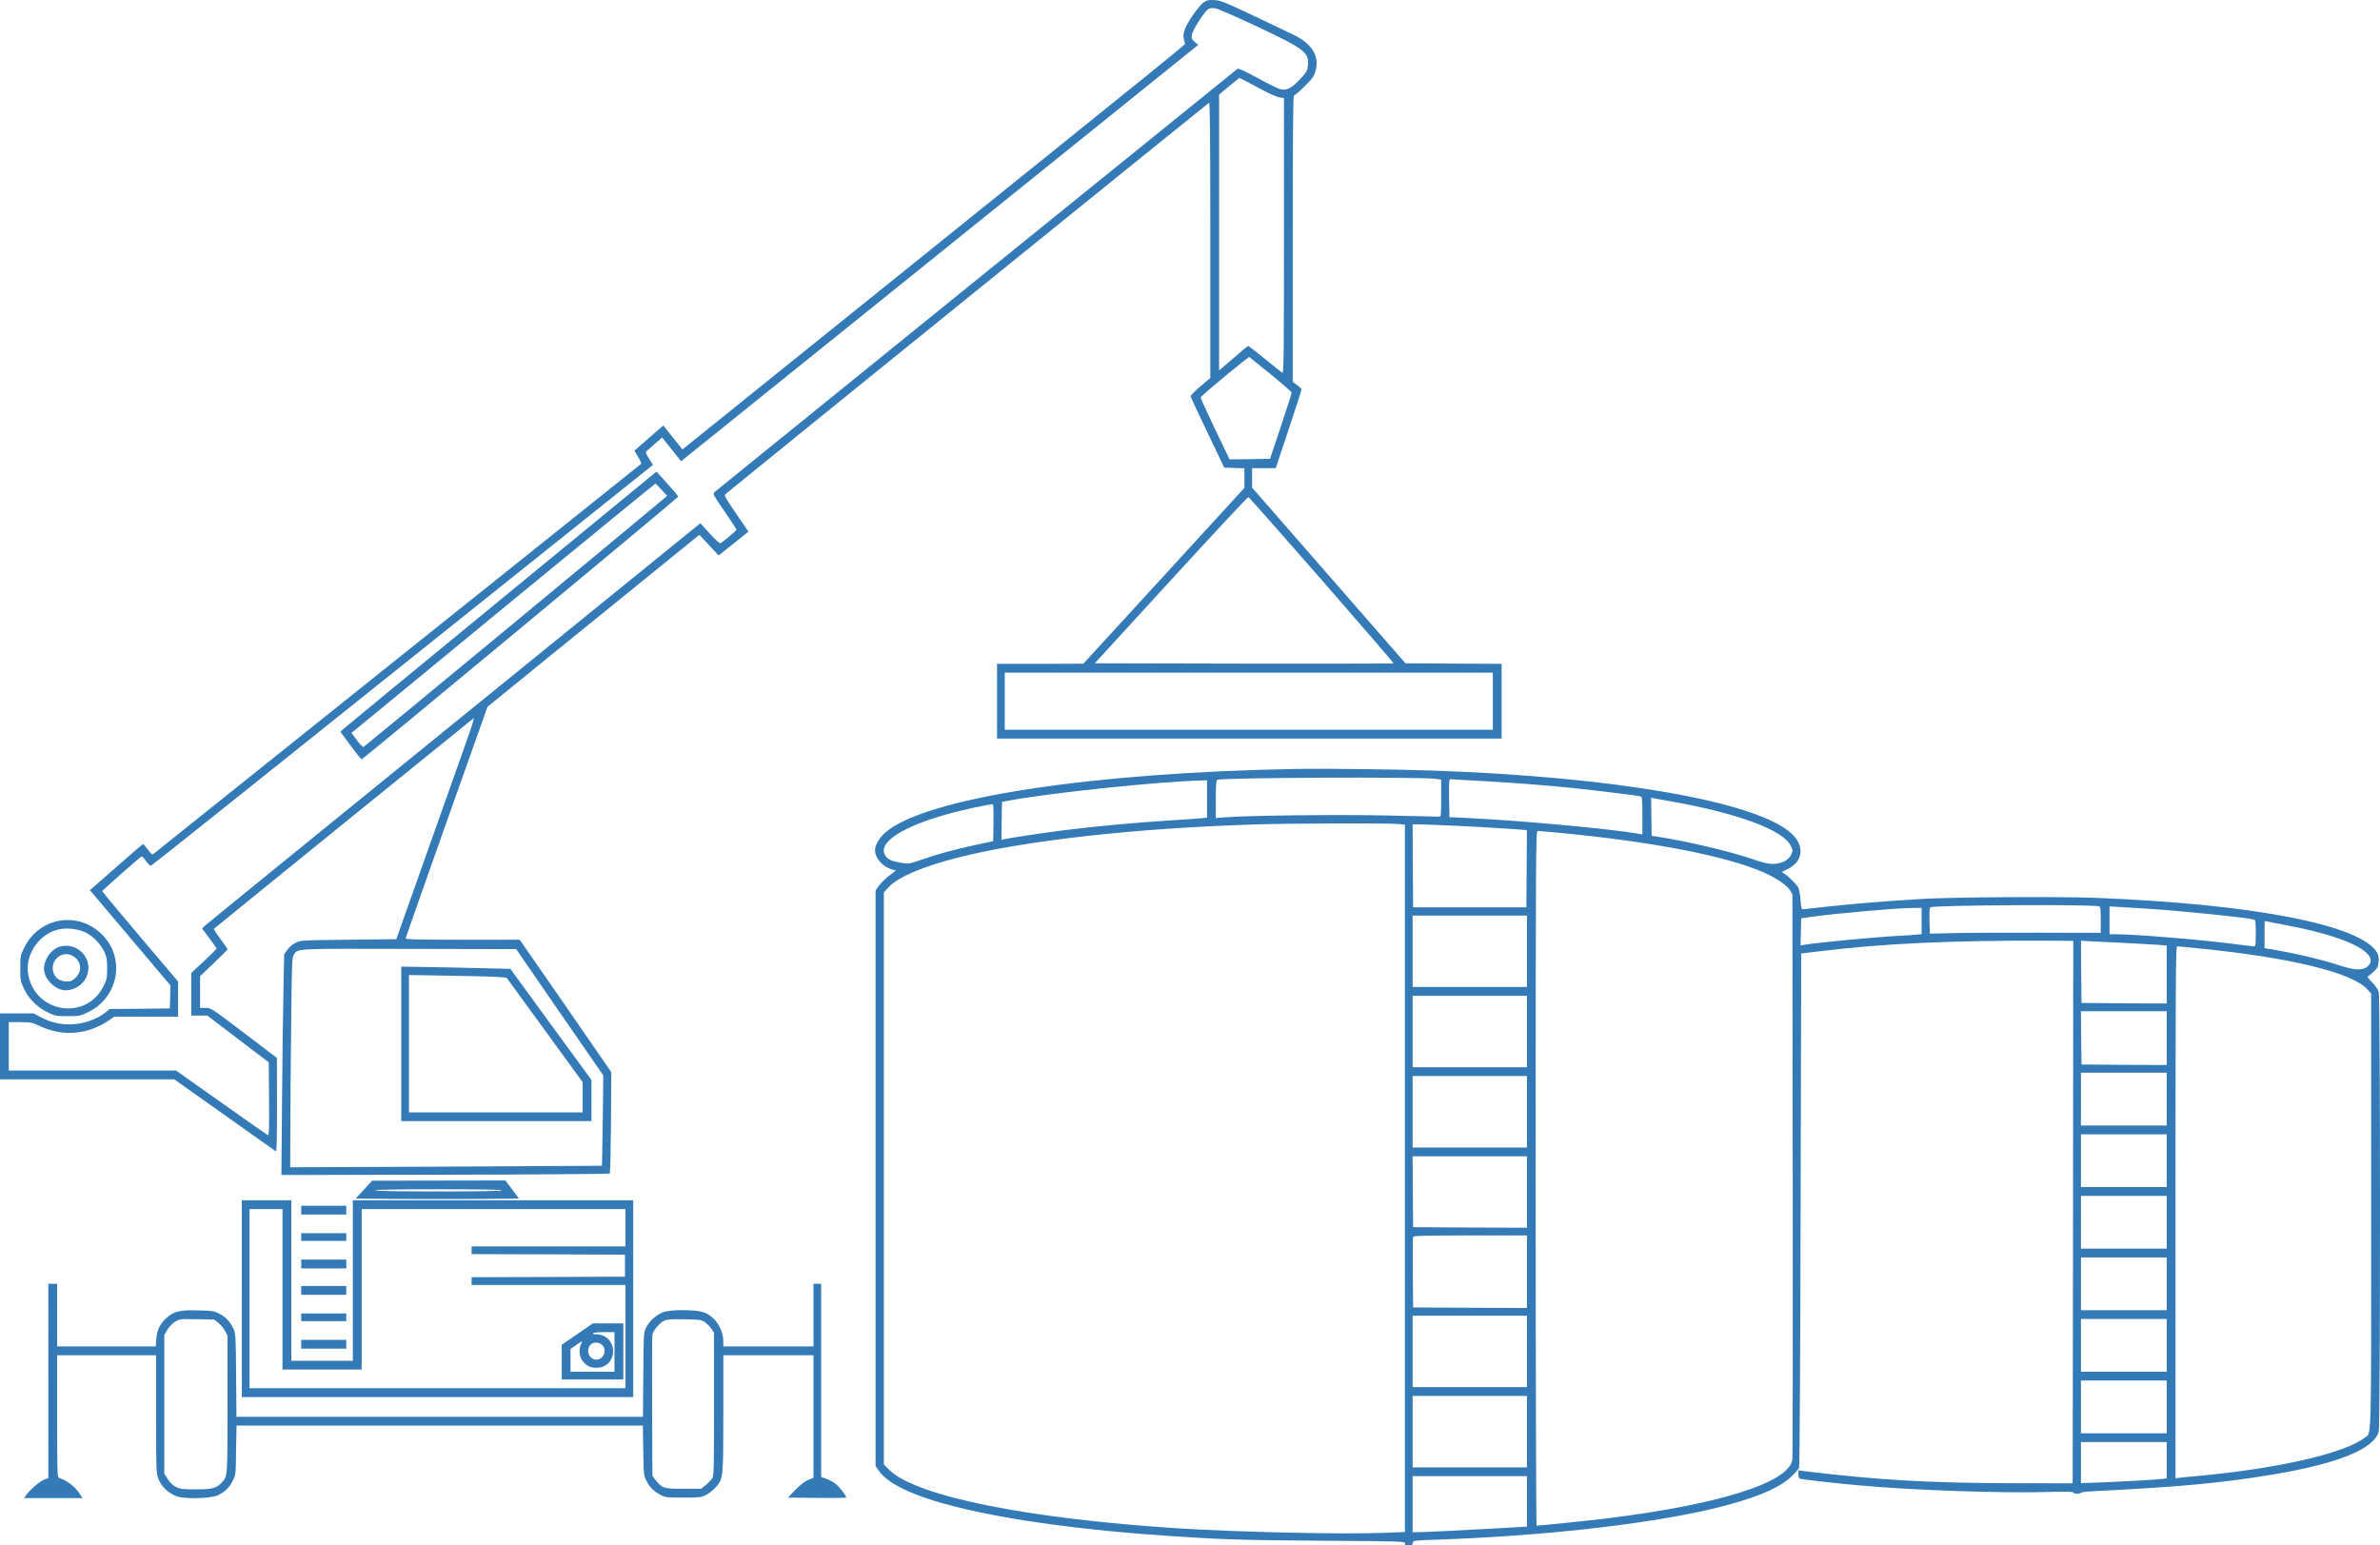 <?xml version="1.0" encoding="utf-8"?>
<!-- Generator: Adobe Illustrator 16.0.0, SVG Export Plug-In . SVG Version: 6.00 Build 0)  -->
<!DOCTYPE svg PUBLIC "-//W3C//DTD SVG 1.1//EN" "http://www.w3.org/Graphics/SVG/1.1/DTD/svg11.dtd">
<svg version="1.1" id="Layer_1" xmlns="http://www.w3.org/2000/svg" xmlns:xlink="http://www.w3.org/1999/xlink" x="0px" y="0px"
	 width="81.479px" height="52.91px" viewBox="-8.727 -8.136 81.479 52.91" enable-background="new -8.727 -8.136 81.479 52.91"
	 xml:space="preserve">
<g transform="translate(0,2480) scale(0.1,-0.1)">
	<path fill="#337AB7" d="M324.822,24880.574c-0.713-0.498-2.451-2.563-3.848-4.6c-2.705-3.994-3.496-6.221-2.891-8.242
		c0.186-0.684,0.332-1.318,0.332-1.465c0-0.111-5.977-5.049-13.242-10.908c-7.295-5.918-46.025-37.08-86.025-69.287l-72.793-58.594
		l-3.271,4.102l-3.281,4.102l-4.971-4.326l-4.922-4.307l1.279-2.139c0.713-1.162,1.162-2.217,1.016-2.373
		c-0.156-0.107-37.588-30.107-83.242-66.572c-45.654-36.504-83.242-66.572-83.594-66.875c-0.557-0.449-0.781-0.303-2.021,1.396
		c-0.762,1.016-1.504,1.875-1.621,1.875c-0.156,0-3.574-2.9-7.598-6.475c-4.033-3.535-8.096-7.07-8.965-7.861l-1.65-1.426
		l13.779-16.309l13.77-16.289l-0.068-3.955l-0.127-3.945l-10.303-0.117l-10.313-0.068l-1.133-0.986
		c-3.047-2.559-8.096-4.287-12.49-4.287c-3.73,0-6.699,0.762-9.941,2.451l-2.451,1.318h-5.752h-5.752v-11.299v-11.289h29.854h29.795
		l17.207-12.188c9.443-6.699,17.344-12.314,17.568-12.432c0.303-0.186,0.41,4.375,0.41,15.85l-0.039,16.104l-11.26,8.555
		c-11.25,8.535-11.279,8.574-13.164,8.574h-1.875v5.42v5.42l4.697,4.482c2.598,2.48,4.697,4.58,4.697,4.736
		c0,0.146-1.094,1.777-2.432,3.535c-1.367,1.807-2.334,3.389-2.188,3.506c0.938,0.859,88.438,71.758,88.809,72.031
		c0.273,0.156-0.293-1.924-1.24-4.561c-0.898-2.637-6.963-19.707-13.428-37.93l-11.738-33.115l-16.367-0.186
		c-16.309-0.186-16.387-0.186-18.184-1.094c-1.133-0.566-2.188-1.465-2.822-2.412l-1.016-1.543l-0.225-11.094
		c-0.156-6.143-0.371-23.115-0.498-37.793l-0.225-26.611l56.035,0.078c30.83,0.068,56.191,0.273,56.387,0.42
		c0.146,0.186,0.332,8.057,0.41,17.5l0.107,17.197l-15.654,22.695l-15.703,22.656H71.131c-15.4,0-19.531,0.107-19.531,0.479
		c0.039,0.225,6.328,18.184,14.043,39.893l13.994,39.404l31.65,25.713c17.393,14.111,33.721,27.354,36.279,29.424l4.619,3.73
		l3.281-3.545l3.281-3.535l5.107,4.072l5.117,4.092l-4.209,6.133c-4.141,6.104-4.18,6.182-3.457,6.885
		c0.898,0.869,164.648,133.379,165.322,133.799c0.342,0.225,0.449-9.258,0.449-46.963v-47.236l-3.389-2.9
		c-1.836-1.572-3.379-3.096-3.379-3.311c0-0.225,2.598-5.83,5.791-12.461l5.752-12.041l3.428-0.107l3.477-0.117v-3.35v-3.35
		l-27.559-30.107l-27.588-30.098l-14.756-0.039H254.07v-12.803v-12.803h86.367h86.377v12.803v12.803l-16.455,0.068l-16.475,0.117
		l-26.24,30.059l-26.26,30.078v3.311v3.35h4.053h4.043l4.434,13.291c2.412,7.295,4.395,13.428,4.395,13.652
		c0,0.186-0.664,0.869-1.504,1.504l-1.504,1.094v49.043c0,35.977,0.117,49.004,0.41,49.004c0.234,0,1.855,1.348,3.545,3.043
		c2.598,2.523,3.232,3.344,3.77,5.121c1.611,5.156-1.025,9.59-7.686,12.75c-23.965,11.445-24.229,11.557-26.758,11.742
		C326.473,24881.43,325.955,24881.316,324.822,24880.574z M343.23,24872.211c16.211-7.672,17.646-8.766,17.266-13.248
		c-0.146-1.807-0.371-2.178-2.598-4.623c-3.037-3.32-4.854-4.176-7.217-3.395c-0.908,0.293-4.375,2.031-7.715,3.877
		c-4.268,2.295-6.25,3.203-6.592,2.969c-2.227-1.729-178.613-144.512-179.092-144.961c-0.576-0.566-0.313-1.016,3.486-6.543
		c2.266-3.281,4.102-6.104,4.102-6.289c0-0.264-4.395-3.994-5.488-4.629c-0.264-0.146-1.807,1.289-3.652,3.311l-3.232,3.545
		l-84.424-68.506c-46.436-37.705-84.814-68.896-85.303-69.395l-0.869-0.859l2.48-3.281c1.357-1.836,2.49-3.418,2.49-3.584
		c0-0.146-1.963-2.1-4.326-4.316l-4.336-4.033v-7.295v-7.305h2.783h2.744l10.498-8.018l10.508-7.979l0.107-12.559
		c0.078-10.547,0-12.51-0.449-12.363c-0.254,0.127-7.451,5.137-15.918,11.152l-15.469,10.947h-28.633H-84.27v8.281v8.291h3.916
		c3.691,0,4.063-0.088,6.699-1.318c7.871-3.73,16.455-3.018,23.789,2.021l1.689,1.172h10.908h10.967v6.025v6.016l-12.988,15.322
		c-7.148,8.467-12.988,15.459-12.988,15.625c0,0.244,12.988,11.689,13.467,11.875c0.205,0.039,0.879-0.664,1.543-1.611
		c0.723-1.016,1.465-1.65,1.738-1.543c0.303,0.117,39.063,31.006,86.152,68.73l85.654,68.486l-1.357,2.148
		c-1.094,1.729-1.25,2.178-0.83,2.559c0.264,0.264,1.582,1.416,2.9,2.559l2.402,2.109l3.271-4.072l3.242-4.063l49.268,39.658
		c27.129,21.836,66.943,53.936,88.545,71.289l39.229,31.611l-1.172,0.973c-1.055,0.902-1.172,1.166-0.986,2.484
		c0.225,1.689,4.443,8.252,5.732,8.887c0.4,0.225,1.377,0.293,2.217,0.186C329.529,24878.461,336.043,24875.604,343.23,24872.211z
		 M343.27,24851.443c3.535-1.928,6.582-3.32,7.49-3.432l1.533-0.23v-47.197c0-39.541-0.068-47.148-0.527-46.885
		c-0.264,0.146-2.969,2.334-6.016,4.814c-3.047,2.49-5.684,4.492-5.801,4.404c-0.156-0.078-2.402-1.992-5.039-4.248l-4.824-4.141
		v47.227v47.236l3.438,2.861c1.875,1.533,3.496,2.822,3.564,2.822C337.215,24854.676,339.949,24853.207,343.27,24851.443z
		 M347.889,24753.104c3.877-3.164,7.041-5.957,7.041-6.182c0-0.264-1.66-5.459-3.691-11.543l-3.721-11.113l-6.924-0.107
		l-6.924-0.078l-5.049,10.537c-2.783,5.791-4.971,10.654-4.854,10.732c2.373,2.373,16.396,13.955,16.67,13.77
		C340.672,24758.963,343.982,24756.258,347.889,24753.104z M365.252,24682.762c13.623-15.625,24.678-28.447,24.561-28.525
		c-0.068-0.078-23.105-0.107-51.211-0.078l-51.074,0.117l26.084,28.486c14.326,15.654,26.26,28.457,26.494,28.408
		C340.33,24711.131,351.648,24698.348,365.252,24682.762z M423.797,24641.287v-9.785h-83.555h-83.535v9.785v9.785h83.535h83.555
		V24641.287z M104.314,24534.822l14.951-21.641l-0.186-15.439c-0.127-8.496-0.225-15.498-0.273-15.498
		c0-0.029-24.043-0.146-53.369-0.303l-53.359-0.225l0.049,14.189c0.02,7.832,0.146,23.975,0.303,35.869
		c0.215,20.137,0.254,21.748,0.889,22.725c1.445,2.188-0.098,2.08,39.6,1.992l36.514-0.078L104.314,24534.822z"/>
	<path fill="#337AB7" d="M84.275,24676.209c-29.248-24.014-53.604-44.033-54.092-44.512l-0.908-0.879l3.506-4.766
		c1.914-2.598,3.613-4.707,3.809-4.639c0.664,0.225,108.34,89.57,108.34,89.912c0,0.195-1.689,2.178-3.73,4.443l-3.721,4.131
		L84.275,24676.209z M139.217,24713.689l1.914-2.1l-3.457-2.891c-13.623-11.445-100.117-82.92-100.488-83.076
		c-0.264-0.068-1.279,0.947-2.295,2.344l-1.836,2.48l1.084,0.869c0.605,0.488,23.975,19.678,51.895,42.686
		c27.969,22.949,50.918,41.768,51.064,41.768C137.225,24715.809,138.191,24714.861,139.217,24713.689z"/>
	<path fill="#337AB7" d="M50.096,24523.982v-26.465h32.549h32.559v7.08v7.041l-13.896,19.004l-13.838,19.004l-10.508,0.254
		c-5.752,0.166-14.18,0.313-18.701,0.391l-8.164,0.117V24523.982z M83.289,24546.863l2.852-0.225l13.027-17.871l13.027-17.891
		v-5.156v-5.195H82.459H52.732v23.535v23.486l13.857-0.234C74.178,24547.195,81.678,24547.01,83.289,24546.863z"/>
	<path fill="#337AB7" d="M357.195,24618.113c-71.025-1.211-127.881-9.951-141.396-21.807c-2.07-1.797-3.496-4.287-3.496-6.016
		c0-2.705,2.451-5.527,5.713-6.582l1.396-0.41l-2.305-1.777c-1.279-0.977-2.852-2.52-3.486-3.379l-1.133-1.67v-98.516v-98.535
		l1.133-1.65c3.232-4.59,12.305-8.799,26.533-12.344c18.018-4.512,43.789-8.018,72.813-9.932c18.408-1.24,24.619-1.426,52.236-1.631
		c27.588-0.186,28.496-0.215,28.496-0.889c0-0.576,0.254-0.723,1.279-0.723c1.045,0,1.318,0.146,1.426,0.869
		c0.107,0.82,0.186,0.82,8.018,1.094c35.488,1.211,70.488,5.068,93.262,10.264c14.658,3.398,23.965,7.109,28.438,11.445
		c1.211,1.172,2.344,2.451,2.529,2.861s0.41,38.838,0.518,88.438l0.205,87.686l5.068,0.615c22.471,2.822,46.973,3.945,80.078,3.76
		l7.988-0.049l-0.078-92.832l-0.117-92.891l-20.127,0.039c-28.594,0.039-46.924,1.094-71.768,4.141l-1.992,0.273v-1.367
		c0-0.928,0.186-1.377,0.674-1.543c0.947-0.254,12.686-1.611,20.215-2.246c18.213-1.67,48.73-2.715,64.277-2.266
		c6.592,0.186,8.916,0.156,8.916-0.186c0-0.225,0.566-0.41,1.309-0.41c0.723,0,1.328,0.146,1.328,0.342
		c0,0.186,2.148,0.439,4.814,0.557c28.838,1.426,43.916,2.822,61.045,5.713c22.236,3.73,34.443,8.701,36.094,14.678
		c0.566,2.08,0.566,148.398,0,150.469c-0.273,0.908-1.133,2.188-2.305,3.35c-1.27,1.279-1.719,1.992-1.426,2.07
		c0.303,0.117,1.211,0.791,2.002,1.582c1.279,1.162,1.504,1.66,1.65,3.232c0.156,1.279,0,2.266-0.371,3.047
		c-4.971,9.561-42.041,16.865-96.426,18.975c-12.715,0.488-49.668,0.264-60.4-0.42c-14.111-0.82-27.061-1.992-39.707-3.486
		c-0.674-0.098-0.742,0.176-0.947,3.115c-0.146,1.836-0.479,3.691-0.82,4.365c-0.645,1.162-3.125,3.613-4.785,4.707l-0.889,0.557
		l2.139,1.055c5.264,2.598,5.801,7.979,1.172,12.197c-11.865,10.84-60.332,19.346-122.695,21.484
		C391.287,24617.957,366.961,24618.26,357.195,24618.113z M404.148,24614.715l1.963-0.264v-6.318c0-5.791-0.068-6.367-0.645-6.367
		c-0.381,0-8.281,0.186-17.607,0.391c-16.152,0.371-47.49,0.029-55.762-0.615l-3.135-0.254v6.465c0,4.824,0.127,6.514,0.498,6.631
		C331.551,24615.125,397.986,24615.438,404.148,24614.715z M419.705,24613.992c12.275-0.703,22.012-1.465,31.572-2.432
		c8.203-0.869,22.041-2.559,23.066-2.861c0.566-0.186,0.645-0.83,0.645-6.621v-6.396l-1.211,0.215
		c-9.443,1.699-41.211,4.59-59.004,5.42l-5.83,0.264l-0.127,6.514c-0.068,5.342,0,6.475,0.43,6.475
		C409.539,24614.568,414.246,24614.305,419.705,24613.992z M325.955,24607.83v-6.396l-1.582-0.186
		c-0.908-0.117-6.025-0.449-11.406-0.801c-11.523-0.703-26.035-2.061-36.318-3.379c-7.598-0.977-18.555-2.637-20.166-3.047
		l-0.908-0.234l0.078,6.514l0.107,6.514l2.637,0.488c14.121,2.627,50.615,6.436,65.596,6.855l1.963,0.039V24607.83L325.955,24607.83
		z M484.578,24607.039c23.125-4.102,38.574-9.824,41.211-15.244c0.801-1.65,0.801-1.689,0.117-3.086
		c-0.947-1.953-3.271-3.125-6.289-3.125c-1.66,0-3.418,0.43-6.963,1.66c-7.529,2.588-21.934,6.025-32.598,7.676l-1.875,0.264
		l-0.107,6.543l-0.078,6.514l1.016-0.225C479.607,24607.908,482.098,24607.459,484.578,24607.039z M252.859,24599.52l-0.107-6.143
		l-5.645-1.201c-7.422-1.621-13.281-3.193-18.74-5.088c-4.395-1.543-4.521-1.543-7.119-1.133c-2.969,0.469-4.512,1.133-5.332,2.344
		c-3.018,4.287,5.107,9.824,20.84,14.229c5.957,1.689,15.547,3.721,15.928,3.428
		C252.83,24605.799,252.898,24602.898,252.859,24599.52z M391.18,24599.256l2.52-0.234v-121.064v-121.104l-6.66-0.273
		c-13.701-0.596-49.414,0.186-70.684,1.504c-51.563,3.281-89.766,10.957-99.023,19.883l-2.021,1.992v97.93v97.949l1.768,1.885
		c3.115,3.35,11.514,6.924,23.096,9.902c23.311,5.977,61.084,10.186,102.334,11.475
		C354.285,24599.48,387.82,24599.588,391.18,24599.256z M408.563,24598.758c8.682-0.371,18.555-0.977,23.828-1.357l3.076-0.254
		l-0.078-13.213l-0.107-13.213h-19.375h-19.395l-0.107,14.229l-0.068,14.18h1.943
		C399.373,24599.129,404.012,24598.943,408.563,24598.758z M445.818,24596.307c32.549-3.076,57.686-7.939,70.752-13.652
		c4.063-1.768,7.871-4.326,8.926-6.025l0.859-1.396l0.107-95.957c0.068-52.764,0-96.719-0.107-97.627
		c-1.133-7.871-24.912-15.391-63.799-20.176c-6.24-0.752-22.617-2.441-23.77-2.441c-0.186,0-0.313,53.506-0.313,118.926
		c0,113.008,0.049,118.926,0.684,118.926C439.49,24596.883,442.498,24596.619,445.818,24596.307z M631.355,24571.053
		c0.459-0.186,0.566-1.035,0.566-4.619v-4.443l-22.09,0.049c-12.197,0.029-25.332-0.049-29.277-0.166l-7.148-0.186l-0.117,4.453
		c-0.078,3.525,0,4.434,0.449,4.619C575.613,24571.482,629.52,24571.775,631.355,24571.053z M649.607,24570.125
		c11.064-0.723,32.588-2.979,34.736-3.574c0.566-0.186,0.645-0.762,0.645-4.717c0-4.023-0.078-4.473-0.645-4.473
		c-0.371,0-3.125,0.332-6.133,0.723c-10.879,1.465-34.551,3.418-41.094,3.418h-2.188v4.746v4.775l4.629-0.264
		C642.078,24570.613,646.59,24570.35,649.607,24570.125z M570.584,24566.053v-4.512l-1.963-0.186
		c-1.094-0.117-3.848-0.303-6.143-0.41c-8.35-0.459-27.988-2.344-32.1-3.057l-1.23-0.225l0.098,4.629l0.127,4.668l3.193,0.459
		c8.125,1.162,28.75,3.008,34.736,3.076l3.281,0.039V24566.053z M435.467,24555.672v-12.227h-19.561h-19.57v12.227v12.227h19.57
		h19.561V24555.672z M697.02,24564.285c17.813-3.496,28.311-8.281,27.256-12.412c-0.146-0.527-0.791-1.289-1.426-1.699
		c-1.895-1.162-4.375-0.938-10.059,0.938c-5.117,1.699-13.916,3.77-20.908,4.971l-3.887,0.645v4.629v4.668l1.25-0.234
		C689.871,24565.682,693.416,24565.008,697.02,24564.285z M640.76,24558.494c4.141-0.225,8.926-0.488,10.654-0.605l3.086-0.264
		v-9.893v-9.941l-14.561,0.068l-14.6,0.127l-0.127,10.645l-0.068,10.654l4.023-0.234
		C631.434,24558.943,636.629,24558.68,640.76,24558.494z M666.053,24556.6c30.781-3.076,51.973-8.232,57.129-13.955l1.318-1.465
		v-74.551c0-81.963,0.186-75.654-2.324-77.568c-7.09-5.381-30.117-10.605-57.705-13.096c-2.48-0.225-5.078-0.449-5.732-0.557
		l-1.23-0.166v91.084c0,76.729,0.078,91.035,0.527,91.035C658.299,24557.361,661.912,24557.029,666.053,24556.6z M435.467,24528.191
		v-12.227h-19.561h-19.57v12.227v12.236h19.57h19.561V24528.191z M654.5,24525.936v-9.209l-14.561,0.068l-14.6,0.117l-0.127,9.141
		l-0.068,9.102h14.668H654.5V24525.936z M654.5,24505.057v-9.043h-14.688h-14.668v9.043v9.033h14.668H654.5V24505.057z
		 M435.467,24500.721v-12.236h-19.561h-19.57v12.236v12.236h19.57h19.561V24500.721z M654.5,24483.973v-9.033h-14.688h-14.668v9.033
		v9.033h14.668H654.5V24483.973z M435.467,24473.25v-12.227l-19.453,0.068l-19.502,0.117l-0.107,12.148l-0.068,12.119h19.57h19.561
		V24473.25z M654.5,24462.898v-9.023h-14.688h-14.668v9.023v9.033h14.668H654.5V24462.898z M435.467,24445.955v-12.412
		l-19.453,0.078l-19.502,0.107l-0.107,11.855c-0.029,6.514,0,12.041,0.107,12.305c0.117,0.391,4.336,0.498,19.58,0.498h19.375
		V24445.955z M654.5,24441.824v-9.023h-14.688h-14.668v9.023v9.033h14.668H654.5V24441.824z M435.467,24418.68v-12.227h-19.561
		h-19.57v12.227v12.227h19.57h19.561V24418.68z M654.5,24420.76v-9.043h-14.688h-14.668v9.043v9.023h14.668H654.5V24420.76z
		 M654.5,24399.676v-9.033h-14.688h-14.668v9.033v9.033h14.668H654.5V24399.676z M435.467,24391.199v-12.227h-19.561h-19.57v12.227
		v12.246h19.57h19.561V24391.199z M654.5,24381.424v-6.182l-1.201-0.186c-1.699-0.254-12.91-0.889-21.279-1.24l-6.875-0.225v7.012
		v7.031h14.668H654.5V24381.424z M435.467,24367.313v-8.662h-0.908c-0.527,0-4.883-0.254-9.707-0.566
		c-7.979-0.488-24.922-1.318-27.48-1.318h-1.035v9.609v9.59h19.57h19.561V24367.313z"/>
	<path fill="#337AB7" d="M-68.459,24565.789c-4.473-1.201-8.311-4.404-10.459-8.76c-1.357-2.754-1.396-2.9-1.396-7.158
		c0-4.141,0.078-4.512,1.211-6.924c1.65-3.496,4.482-6.367,7.979-8.096c2.744-1.348,2.93-1.387,6.953-1.387
		c4.043,0,4.297,0.039,7.051,1.357c10.41,5,12.9,18.438,4.844,26.533C-56.643,24565.711-62.59,24567.361-68.459,24565.789z
		 M-57.883,24562.068c2.559-1.309,5.088-3.906,6.289-6.504c0.859-1.855,1.006-2.637,1.006-5.732c0-3.311-0.098-3.799-1.24-6.094
		c-5.791-11.777-22.939-9.404-25.703,3.535c-1.572,7.305,4.033,15.137,11.484,16.084
		C-63.332,24563.689-60.1,24563.152-57.883,24562.068z"/>
	<path fill="#337AB7" d="M-66.721,24557.283c-2.979-0.83-5.488-4.316-5.488-7.637c0.02-3.457,3.896-7.334,7.402-7.334
		c3.535,0,6.816,2.559,7.607,5.938C-55.852,24553.816-61.125,24558.826-66.721,24557.283z M-62.17,24553.973
		c2.783-1.689,3.115-5.225,0.723-7.412c-1.064-0.977-1.66-1.24-2.871-1.24c-1.953,0-3.613,0.869-4.326,2.266
		C-70.9,24551.912-66.271,24556.492-62.17,24553.973z"/>
	<path fill="#337AB7" d="M37.303,24474.041l-2.832-3.047l14.004-0.117c7.725-0.039,20.322-0.039,28.008,0l13.916,0.117l-2.334,3.125
		l-2.295,3.086l-22.842-0.039l-22.813-0.039L37.303,24474.041z M84.529,24473.807c-0.146-0.215-7.793-0.371-21.65-0.371
		c-13.838,0-21.475,0.156-21.621,0.371c-0.166,0.273,7.148,0.391,21.621,0.391C77.371,24474.197,84.686,24474.08,84.529,24473.807z"
		/>
	<path fill="#337AB7" d="M-4.475,24436.736v-33.682h66.982h67.002v33.682v33.691H81.521H33.523v-27.48v-27.471H23.006H12.459v27.471
		v27.48H4.002h-8.486v-33.691H-4.475z M9.441,24439.939v-27.471h13.564h13.545v27.471v27.471h45.156h45.146v-6.387v-6.396h-26.328
		H74.178v-1.318v-1.318l26.27-0.078l26.24-0.107v-3.77v-3.77l-26.24-0.107l-26.27-0.078v-1.318v-1.318h26.348h26.338v-17.676
		v-17.686H62.508H-1.848v30.654v30.674h5.645h5.645V24439.939L9.441,24439.939z"/>
	<path fill="#337AB7" d="M110.379,24424.617l-5.342-3.672v-5.918v-5.938h10.537h10.537v9.59v9.6h-5.195h-5.225L110.379,24424.617z
		 M123.104,24418.494v-6.777h-7.529h-7.529v3.867v3.926l1.631,1.133c2.559,1.807,2.637,1.836,1.953,0.449
		c-0.801-1.504-0.566-4.141,0.439-5.527c1.396-1.855,2.637-2.49,4.824-2.49c3.203,0,5.459,2.061,5.713,5.303
		c0.273,3.311-2.285,6.133-5.635,6.133c-0.869,0-1.357,0.146-1.211,0.381c0.117,0.225,1.807,0.381,3.809,0.381h3.535V24418.494z
		 M119.08,24420.672c1.504-1.768,0.186-4.814-2.148-4.814c-2.227,0-3.564,2.49-2.451,4.551
		C115.311,24421.99,117.84,24422.146,119.08,24420.672z"/>
	<path fill="#337AB7" d="M15.848,24467.039v-1.504h7.715h7.715v1.504v1.504h-7.715h-7.715V24467.039z"/>
	<path fill="#337AB7" d="M15.848,24457.83v-1.318h7.715h7.715v1.318v1.318h-7.715h-7.715V24457.83z"/>
	<path fill="#337AB7" d="M15.848,24448.592v-1.504h7.715h7.715v1.504v1.523h-7.715h-7.715V24448.592z"/>
	<path fill="#337AB7" d="M-70.725,24408.563v-33.281l-1.309-0.449c-1.396-0.439-4.922-3.447-6.24-5.303l-0.762-1.084h10.02h9.971
		l-0.635,1.045c-1.699,2.764-4.453,4.932-7.344,5.869c-0.635,0.195-0.674,1.553-0.674,21.123v20.879h16.934h16.934v-20.137
		c0-19.365,0.039-20.166,0.791-22.168c1.025-2.734,3.76-5.264,6.611-6.084c3.174-0.947,11.758-0.596,13.896,0.518
		c2.48,1.279,3.799,2.598,4.932,4.902c1.064,2.109,1.064,2.207,1.152,10.537l0.166,8.35H63.26h69.551l0.146-8.535
		c0.117-8.428,0.166-8.633,1.133-10.469c1.172-2.227,2.52-3.545,4.824-4.746c1.572-0.82,2.1-0.898,7.705-0.898
		c5.566,0,6.172,0.078,7.832,0.898c0.977,0.498,2.441,1.66,3.281,2.598c2.627,2.979,2.627,3.018,2.627,25.361v19.873h15.439h15.42
		v-20.947v-21.006l-1.777-0.713c-1.162-0.498-2.705-1.699-4.395-3.389l-2.598-2.676l9.902-0.107c5.459-0.039,9.971,0,10.039,0.068
		c0.352,0.303-2.1,3.535-3.525,4.707c-0.801,0.645-2.227,1.426-3.203,1.777l-1.807,0.596v33.076v33.086h-1.318h-1.309v-10.742
		v-10.713h-15.43h-15.439v1.621c0,4.58-3.076,8.984-7.148,10.205c-2.666,0.781-10.42,0.82-13.057,0.02
		c-2.373-0.703-5.049-3.008-6.211-5.381c-0.869-1.729-0.869-1.953-0.977-16.143l-0.117-14.404H63.27H-6.32l-0.117,14.219
		c-0.098,13.467-0.156,14.268-0.898,15.879c-1.133,2.451-2.598,4.033-4.824,5.195c-1.758,0.908-2.334,1.025-7.256,1.133
		c-6.396,0.186-8.35-0.313-10.947-2.666c-2.227-2.08-3.174-4.033-3.389-7.109l-0.195-2.568h-16.855h-16.895v10.713v10.742h-1.504
		h-1.523V24408.563z M-12.492,24428.426c0.781-0.596,1.807-1.875,2.295-2.783l0.82-1.66v-23.242c0-25.146,0.049-24.814-1.982-26.963
		c-1.816-1.953-3.213-2.324-8.848-2.324c-4.736,0-5.391,0.078-6.895,0.859c-1.094,0.596-2.031,1.504-2.773,2.705l-1.143,1.816v23.74
		v23.75l1.064,1.777c0.596,1.055,1.689,2.178,2.637,2.744c1.543,0.938,1.729,0.938,7.48,0.859l5.879-0.117L-12.492,24428.426z
		 M154.041,24428.689c0.703-0.488,1.729-1.504,2.227-2.217l0.889-1.357v-24.541c0-24.238,0-24.57-0.781-25.586
		c-0.41-0.566-1.387-1.582-2.188-2.178l-1.426-1.172h-6.064c-6.816,0-7.334,0.156-9.6,3.086l-1.016,1.357l-0.107,23.564
		c-0.068,12.93,0,24.121,0.107,24.785c0.273,1.484,2.529,4.102,4.15,4.824c0.82,0.371,2.666,0.488,6.807,0.41
		C152.352,24429.588,152.801,24429.52,154.041,24428.689z"/>
	<path fill="#337AB7" d="M15.848,24439.568v-1.514h7.715h7.715v1.514v1.504h-7.715h-7.715V24439.568z"/>
	<path fill="#337AB7" d="M15.848,24430.35v-1.318h7.715h7.715v1.318v1.318h-7.715h-7.715V24430.35z"/>
	<path fill="#337AB7" d="M15.848,24421.131v-1.504h7.715h7.715v1.504v1.504h-7.715h-7.715V24421.131z"/>
</g>
</svg>
